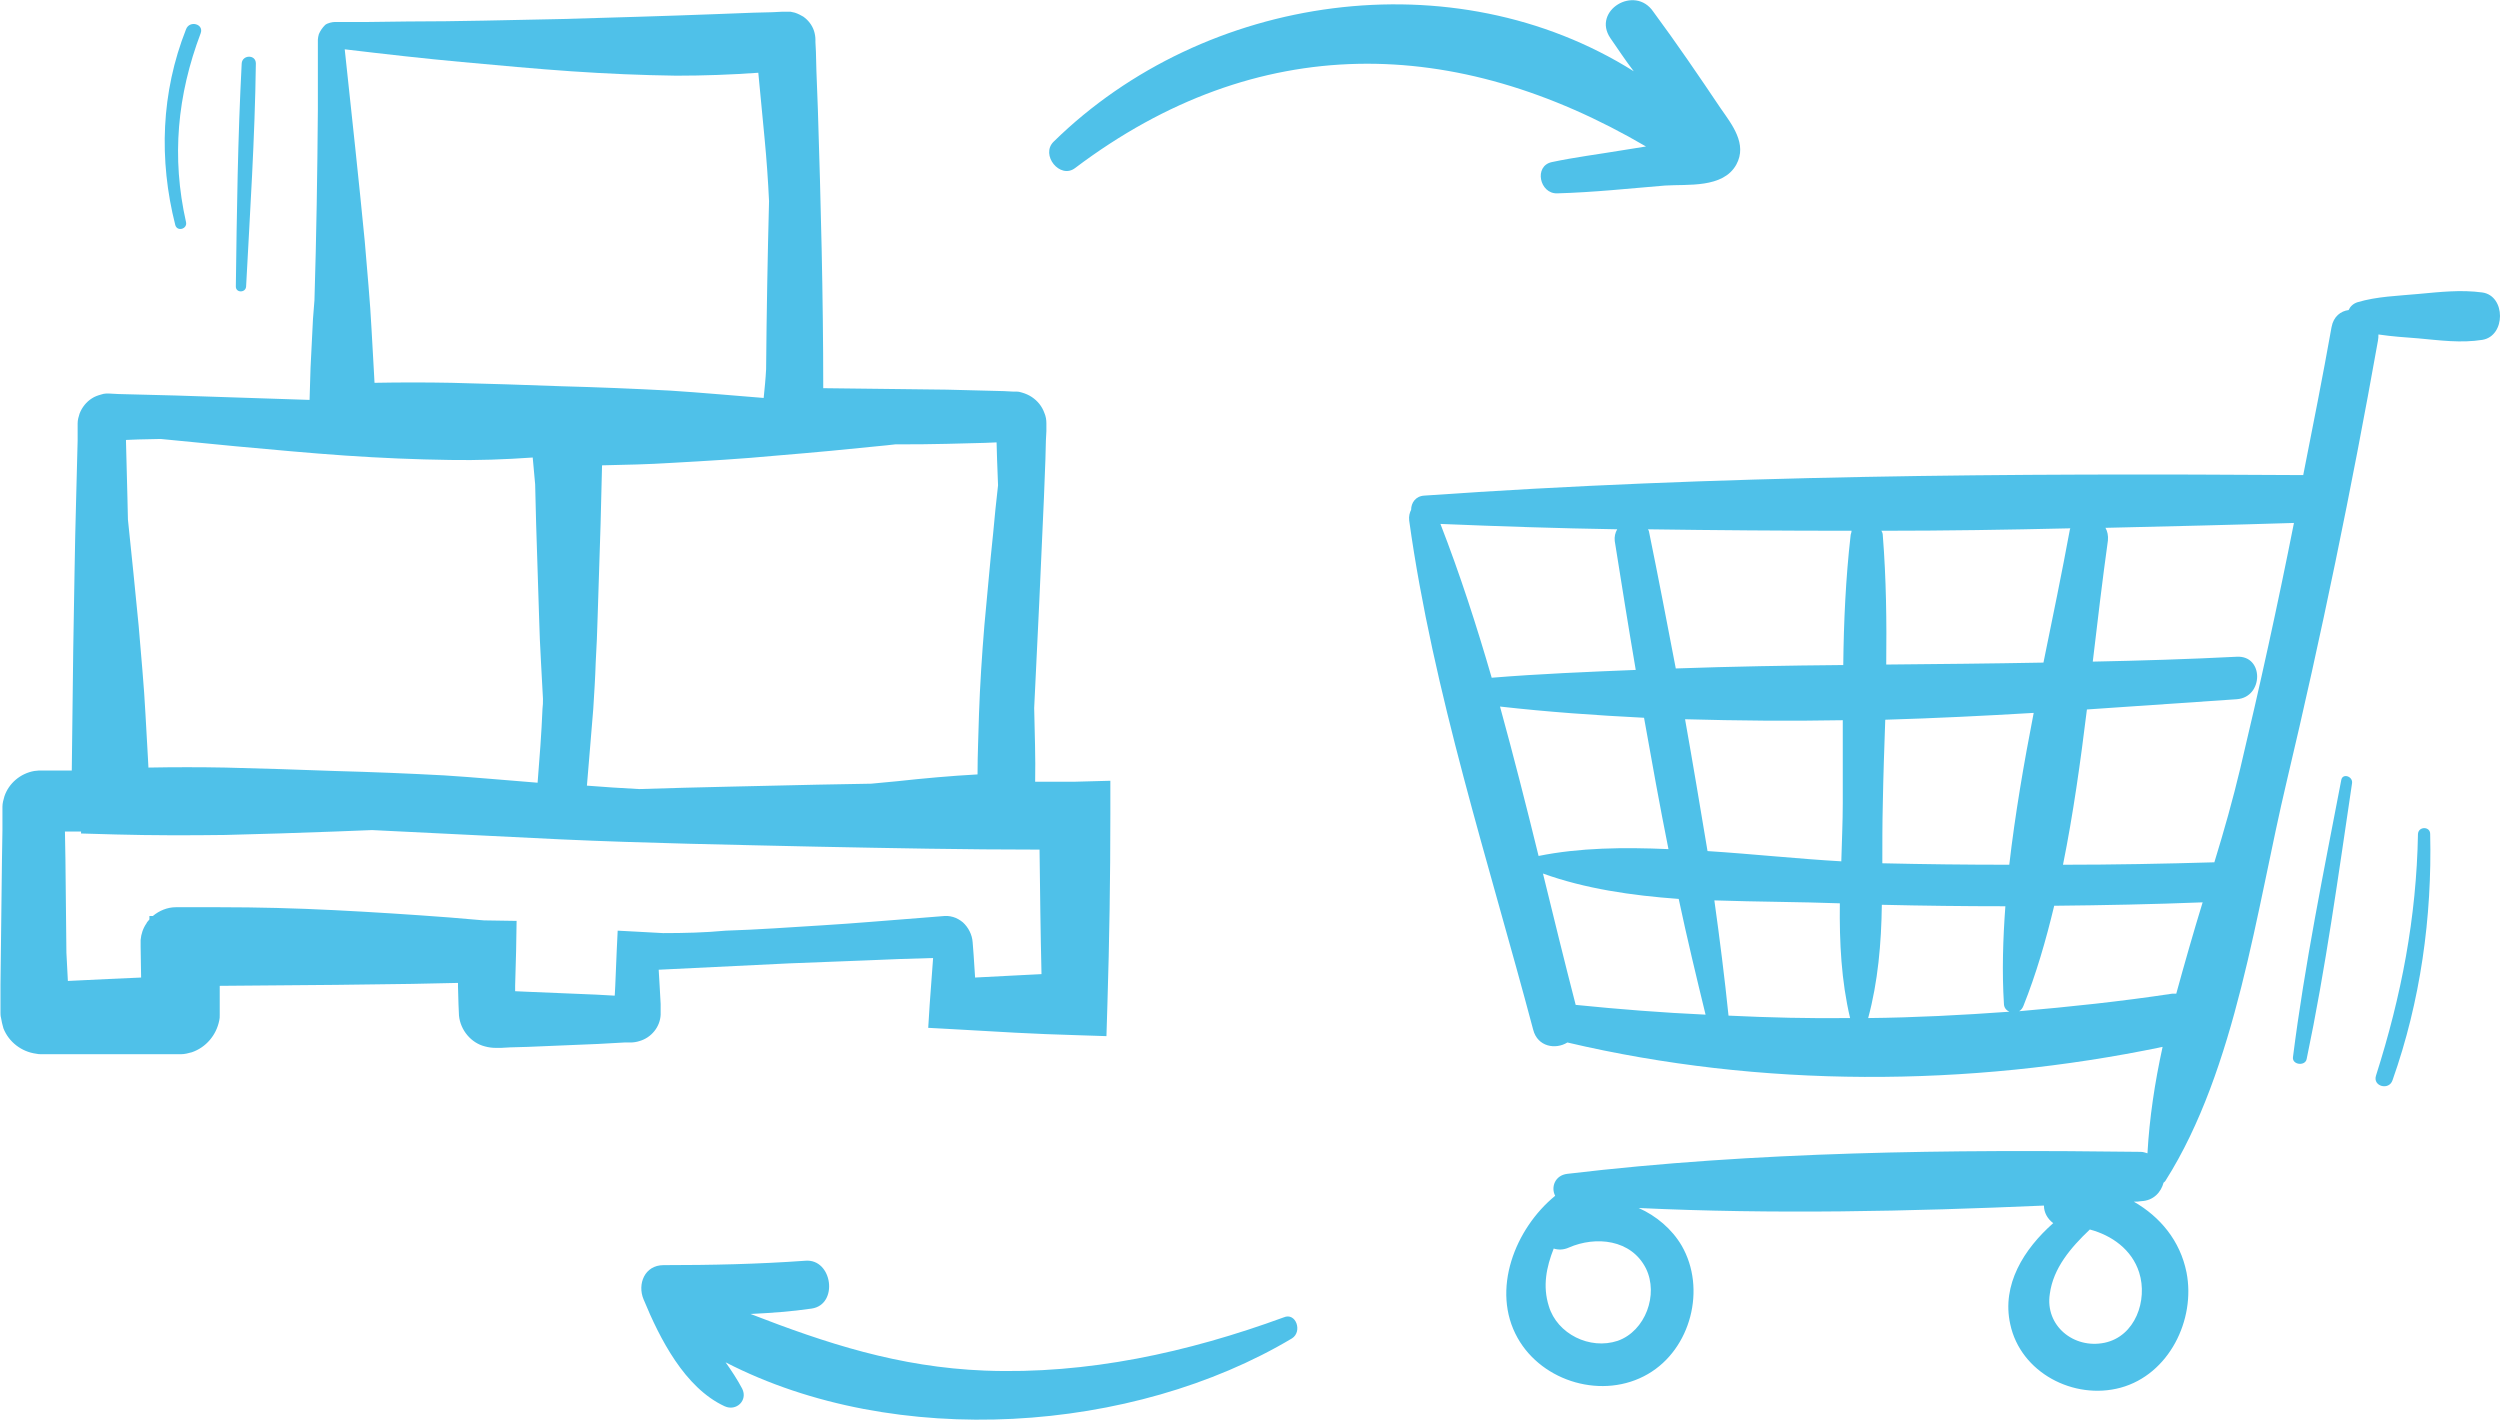 <?xml version="1.0" encoding="utf-8"?>
<!-- Generator: Adobe Illustrator 21.0.0, SVG Export Plug-In . SVG Version: 6.00 Build 0)  -->
<svg version="1.1" id="Vrstva_1" xmlns="http://www.w3.org/2000/svg" xmlns:xlink="http://www.w3.org/1999/xlink" x="0px" y="0px"
	 viewBox="0 0 512 291" style="enable-background:new 0 0 512 291;" xml:space="preserve">
<style type="text/css">
	.st0{fill:#4FC1E9;}
</style>
<g>
	<g>
		<path class="st0" d="M508.4,59.9c-4.4-0.6-8.7-0.1-13.1,0.3c-4.2,0.4-8.5,0.5-12.5,1.7c-0.9,0.3-1.5,0.9-1.8,1.6
			c-1.6,0.2-3.1,1.3-3.5,3.5c-1.8,10.1-3.8,20.2-5.8,30.3c-59.8-0.4-120.3,0-180,4.2c-1.8,0.1-2.7,1.5-2.7,2.9
			c-0.3,0.6-0.5,1.3-0.4,2.2c4.9,35.2,16.3,70,25.4,104.3c0.9,3.5,4.6,4.1,7,2.6c39.5,9.3,82.1,9.2,121.9,0.9
			c-1.6,7.3-2.7,14.6-3.1,21.8c-0.4-0.1-0.8-0.3-1.4-0.3c-39-0.5-78.7-0.1-117.4,4.5c-2.6,0.3-3.4,2.8-2.5,4.5
			c-8.2,6.7-13.2,19.3-7.7,29.1c5.1,9.1,17.6,12.7,26.7,7.4c8.8-5.1,12-17.5,6.9-26.3c-2-3.4-5.2-6.1-8.8-7.7
			c27.6,1.3,55.4,0.7,83-0.5c0,1.4,0.7,2.7,1.9,3.6c-6,5.3-10.6,12.6-8.8,20.7c2.1,9.9,13,15.6,22.6,13c9.9-2.7,15.4-13.9,13.5-23.6
			c-1.3-6.5-5.4-11.4-10.8-14.5c0.5,0,1,0,1.5-0.1c2.6-0.1,4.1-1.9,4.6-3.8c0.1-0.1,0.3-0.2,0.4-0.4c14.5-22.9,18.6-55.6,24.8-81.7
			c7.1-29.9,13.3-60,18.7-90.3c0.1-0.5,0.1-0.9,0.1-1.3c2.7,0.4,5.5,0.6,8.2,0.8c4.4,0.4,8.7,1,13.1,0.3
			C513.2,68.8,513.2,60.6,508.4,59.9z M295,107.3c12,0.5,24.1,0.9,36.2,1.1c-0.4,0.7-0.6,1.5-0.5,2.4c1.4,8.8,2.8,17.6,4.3,26.4
			c-9.9,0.4-19.7,0.8-29.5,1.6C302.4,128.1,299,117.6,295,107.3z M315.1,175.3c-2.5-10.2-5.1-20.4-7.9-30.6
			c9.7,1.1,19.6,1.8,29.5,2.3c1.6,9,3.2,17.9,5,26.9C332.5,173.5,323.5,173.6,315.1,175.3z M322.7,205.8c-2.3-8.9-4.5-17.9-6.7-26.9
			c8.6,3.1,18.1,4.5,27.8,5.2c1.7,8,3.6,15.9,5.5,23.7C340.5,207.4,331.6,206.7,322.7,205.8z M345.1,147.3
			c10.7,0.3,21.5,0.4,32.3,0.2c0,5.7,0,11.4,0,17c0,3.9-0.2,7.9-0.3,11.9c-8.8-0.5-18.1-1.5-27.4-2.1
			C348.2,165.3,346.7,156.3,345.1,147.3z M354,208c-0.8-7.8-1.8-15.7-2.9-23.6c8.8,0.3,17.5,0.3,25.7,0.6c-0.1,8,0.3,15.9,2.1,23.5
			C370.6,208.6,362.3,208.4,354,208z M379,109.7c-1,8.8-1.4,17.6-1.5,26.5c-11.4,0.1-22.9,0.3-34.3,0.7c-1.8-9.4-3.6-18.8-5.5-28.1
			c0-0.1-0.1-0.2-0.2-0.4c13.9,0.2,27.8,0.3,41.7,0.3C379.2,109.1,379,109.4,379,109.7z M337.1,259.8c2.6,5.3-0.1,12.8-5.8,14.8
			c-5.7,1.9-12.4-1.4-14.1-7.1c-1.3-4.1-0.5-8,1-11.8c0.9,0.3,2,0.3,3.1-0.2C326.8,253.1,334.1,253.8,337.1,259.8z M438.1,260.6
			c1.8,5.7-0.8,13.1-7.1,14.4c-6.3,1.3-12.2-3.5-11.2-10c0.7-5.3,4.3-9.5,8.2-13.2C432.5,253,436.6,255.9,438.1,260.6z M424,108.2
			c0,0.1-0.1,0.2-0.1,0.3c-1.6,8.7-3.5,17.9-5.4,27.2c-10.7,0.2-21.5,0.3-32.2,0.4c0.1-8.8,0-17.6-0.7-26.4c0-0.4-0.1-0.7-0.3-1
			C398.3,108.7,411.2,108.5,424,108.2z M411.5,177.1c-8.7,0-17.3-0.1-26-0.3c0-4.1,0-8.2,0.1-12.2c0.1-5.7,0.3-11.5,0.5-17.2
			c10.2-0.3,20.3-0.8,30.4-1.4C414.5,156.3,412.7,166.7,411.5,177.1z M385.4,185.3c8.4,0.2,16.9,0.3,25.3,0.3
			c-0.5,6.8-0.7,13.5-0.3,19.9c0,0.9,0.5,1.4,1.1,1.7c-9.7,0.7-19.3,1.2-28.9,1.3C384.6,201.1,385.3,193.2,385.4,185.3z
			 M445.7,203.5c-0.3,0-0.6,0-0.8,0c-10.6,1.6-21,2.7-31.4,3.6c0.4-0.2,0.7-0.6,0.9-1.1c2.6-6.5,4.6-13.4,6.3-20.5
			c10.1-0.1,20.3-0.3,30.4-0.7C449.2,191,447.4,197.3,445.7,203.5z M458.8,157.4c-1.5,6.3-3.3,12.7-5.3,19.2
			c-10.3,0.3-20.7,0.5-31,0.5c2.1-10.4,3.6-21.2,4.9-31.8c10.3-0.7,20.6-1.4,30.7-2.1c5.5-0.4,5.6-9,0-8.7c-9.8,0.5-19.6,0.8-29.5,1
			c1-8.5,2-16.9,3.1-24.8c0.1-1-0.1-1.9-0.5-2.6c12.9-0.3,25.8-0.6,38.6-1C466.5,123.8,462.8,140.6,458.8,157.4z"/>
	</g>
	<g>
		<path class="st0" d="M264.6,274.1c-32.5,19.4-81.1,22.9-116,4.9c1.2,1.7,2.4,3.5,3.4,5.4c1.2,2.4-1.2,4.7-3.6,3.6
			c-8.2-3.8-13.3-13.9-16.6-21.9c-1.3-3.1,0.2-7,4.1-7c9.7,0,19.3-0.2,29-0.9c5.6-0.5,6.9,9,1.3,9.8c-4.1,0.6-8.3,0.9-12.5,1.1
			c15.5,6,30.3,10.9,48,11.6c21,0.8,41.5-3.7,61.2-10.9C265.4,268.7,266.8,272.7,264.6,274.1z"/>
	</g>
	<g>
		<path class="st0" d="M329.8,7.8c1.6,2.3,3.1,4.6,4.8,6.8C297.7-8.6,246.8-1.4,215.8,29c-2.8,2.7,1.3,7.8,4.4,5.4
			C257.6,6.2,298.1,7.2,337.1,30c-1.7,0.3-3.3,0.5-5,0.8c-4.8,0.8-9.6,1.4-14.3,2.4c-3.7,0.8-2.5,6.5,1.1,6.4
			c7.4-0.2,14.8-1,22.1-1.6c4.6-0.3,11.9,0.6,14.6-4.3c2.3-4.2-0.9-8.2-3.2-11.5c-4.5-6.7-9-13.3-13.8-19.8
			C334.8-3.2,326,2.2,329.8,7.8z"/>
	</g>
	<g>
		<path class="st0" d="M49.5,13c-0.8,15.2-1,30.5-1.2,45.7c0,1.3,2,1.3,2.1,0c0.8-15.2,1.8-30.4,2-45.7C52.4,11.1,49.6,11.2,49.5,13
			z"/>
	</g>
	<g>
		<path class="st0" d="M38.1,6c-5.1,12.9-5.6,26.7-2.2,40.1c0.4,1.4,2.5,0.8,2.2-0.6c-3-13.3-1.8-26,3-38.7
			C41.8,4.9,38.8,4.1,38.1,6z"/>
	</g>
	<g>
		<path class="st0" d="M479.5,159.7c-3.6,18.8-7.5,37.8-9.9,56.8c-0.2,1.6,2.5,1.9,2.8,0.4c3.9-18.6,6.5-37.7,9.3-56.5
			C481.9,159,479.8,158.3,479.5,159.7z"/>
	</g>
	<g>
		<path class="st0" d="M497.7,170.8c0-1.6-2.4-1.6-2.5,0c-0.3,17.1-3.4,33.2-8.6,49.5c-0.7,2.2,2.7,3.1,3.4,0.9
			C495.7,205.1,498.1,187.9,497.7,170.8z"/>
	</g>
	<path class="st0" d="M220,160.1c-2.7,0-5.4,0-8,0c0.1-5-0.1-10-0.2-15.1c0.7-14.4,1.4-28.8,2-43.1l0.3-7.8l0.1-3.9l0.1-1.9l0-1
		l0-0.6c0-0.7-0.1-1.4-0.4-2.1c-0.5-1.4-1.4-2.5-2.6-3.3c-0.6-0.4-1.3-0.7-2-0.9c-0.3-0.1-0.7-0.2-1.1-0.2l-0.5,0l-0.2,0l-1.9-0.1
		l-3.9-0.1l-7.8-0.2c-8.4-0.1-16.8-0.2-25.3-0.3c0-19-0.5-38.1-1.1-57.1l-0.3-7.9l-0.1-3.9l-0.1-2l0-0.5c0-0.5-0.1-1.2-0.3-1.8
		c-0.4-1.2-1.2-2.2-2.2-2.9c-0.5-0.3-1.1-0.6-1.7-0.8c-0.3-0.1-0.6-0.1-0.9-0.2c-0.3,0-0.7,0-0.7,0l-1,0l-2,0.1l-3.9,0.1l-7.9,0.3
		c-10.5,0.4-21,0.7-31.5,1c-10.5,0.2-21,0.5-31.5,0.5l-7.9,0.1l-3.9,0l-2,0l-1,0c-0.5,0-1.5,0.2-2,0.6C66,5.7,65.6,6.3,65.3,7
		c-0.1,0.4-0.2,0.8-0.2,1.1l0,0.5l0,2l0,3.9l0,7.9c-0.1,13-0.3,26-0.7,39.1c-0.1,1.3-0.2,2.5-0.3,3.8l-0.5,10l-0.2,6.6L36,81
		l-7.8-0.2l-3.9-0.1l-1.9-0.1l-0.2,0l-0.5,0c-0.3,0-0.7,0.1-1,0.2c-0.7,0.2-1.3,0.4-1.9,0.8c-1.1,0.7-2,1.8-2.5,3.1
		c-0.2,0.6-0.4,1.3-0.4,2l0,0.6l0,1l0,1.9l-0.1,3.9l-0.2,7.8c-0.3,10.4-0.4,20.7-0.6,31.1l-0.3,24.8l-0.2,0l-3.2,0l-1.6,0l-0.8,0
		l-0.4,0l-0.5,0c-0.3,0-0.7,0.1-1,0.1c-2.8,0.5-5.2,2.5-6.1,5.2c-0.2,0.7-0.4,1.4-0.4,2.1l0,0.8l0,0.8l0,3.2l-0.1,6.3l-0.3,25.3
		l0,3.2l0,1.6l0,0.8l0,0.2c0,0.1,0,0.7,0.1,1c0.1,0.7,0.3,1.5,0.5,2.2c1.1,2.8,3.7,4.8,6.7,5.2c0.4,0.1,0.7,0.1,1.1,0.1l0.3,0l0.4,0
		l0.8,0l3.2,0l12.7,0l6.3,0l3.2,0l0.8,0l0.2,0l0.7,0c0.7,0,1.5-0.2,2.2-0.4c2.9-1,5-3.5,5.6-6.5c0.1-0.4,0.1-0.7,0.1-1.1l0-0.6
		l0-0.4l0-0.8l0-1.6l0-2.6l23.9-0.2l15.5-0.2l9.4-0.2l0,0.8l0.1,3.6l0.1,2.3c0.3,3,2.5,5.6,5.3,6.3c0.7,0.2,1.5,0.3,2.1,0.3l0.4,0
		l0.9,0l1.8-0.1l3.6-0.1l7.2-0.3c2.4-0.1,4.8-0.2,7.2-0.3l3.6-0.2l1.8-0.1l0.9,0l0.4,0c0.5,0,1.2-0.1,1.8-0.3
		c2.4-0.7,4.2-2.9,4.3-5.4c0-0.8,0-0.7,0-0.9l0-0.4l0-0.9l-0.2-3.6l-0.2-3.4l26.7-1.3l15.5-0.6c4.7-0.2,9.4-0.4,14-0.5l-0.7,9.5
		l-0.3,4.8l5.5,0.3l12.4,0.7c4.1,0.2,8.3,0.4,12.4,0.5l6.2,0.2l0.2-6.6c0.4-12.9,0.6-25.8,0.6-38.7l0-7L220,160.1z M135.8,191.1
		l-5.5-0.3l-3.8-0.2l-0.2,4.2L126,202l-0.1,1.9l-0.2,0l-3.6-0.2c-2.4-0.1-4.8-0.2-7.2-0.3l-7.2-0.3l-2.2-0.1l0-1.1l0.2-7.2l0.1-6.1
		l-6.3-0.1l-0.3,0l-1.2-0.1l-5.9-0.5c-7.9-0.6-15.7-1.1-23.6-1.5c-7.9-0.4-15.7-0.6-23.6-0.6l-5.9,0l-3,0c-1.7,0-3.4,0.7-4.7,1.8
		l-0.7,0l0,0.7c-0.2,0.3-0.5,0.5-0.6,0.8c-0.7,1-1.1,2.2-1.2,3.4l0,0.4l0,0.3l0,0.2l0,0.4c0,2.1,0.1,4.3,0.1,6.4
		c-2.2,0.1-4.5,0.2-6.7,0.3c-2.8,0.1-5.5,0.3-8.3,0.4l-0.3-5.8l-0.2-19.1l-0.1-5.7l1,0l2.3,0l0,0.4l7.1,0.2
		c7.5,0.2,14.9,0.2,22.4,0.1c7.5-0.2,14.9-0.4,22.4-0.7c2.6-0.1,5.1-0.2,7.7-0.3c12.9,0.6,25.7,1.3,38.6,1.9
		c17.5,0.8,35,1.1,52.5,1.5c15.2,0.3,30.4,0.6,45.6,0.6c0.1,8.5,0.2,17,0.4,25.5c-2,0.1-3.9,0.2-5.9,0.3l-7.7,0.4l-0.3-4.6l-0.2-2.6
		c-0.1-1.6-0.9-3.1-2-4.1c-0.6-0.5-1.3-0.9-2-1.1c-0.4-0.1-0.8-0.2-1.1-0.2l-0.5,0l-0.2,0l-5,0.4c-6.6,0.5-13.3,1.1-19.9,1.5
		c-6.6,0.4-13.3,0.9-19.9,1.1C144.4,191,140.1,191.1,135.8,191.1z M193.9,90.9l7.8-0.2l2.4-0.1l0.1,3.5l0.2,5.3
		c-0.4,3.3-0.7,6.6-1,9.8c-0.7,6.5-1.2,12.8-1.8,18.9c-0.5,6.1-0.9,12.2-1.1,18.1c-0.1,4.1-0.3,8.2-0.3,12.4
		c-5.5,0.3-11,0.8-16.5,1.4c-1.8,0.2-3.5,0.3-5.3,0.5c-3.7,0.1-7.3,0.1-11,0.2c-12.2,0.3-24.3,0.5-36.5,0.9
		c-3.6-0.2-7.1-0.4-10.7-0.7c0.4-5.2,0.9-10.4,1.3-15.7c0.2-3.2,0.4-6.3,0.5-9.5c0.2-3.2,0.3-6.3,0.4-9.5l0.6-18.9
		c0.1-4,0.2-8,0.3-12c4.7-0.1,9.5-0.2,14.2-0.5c7.1-0.4,14.2-0.8,21.6-1.5c7.3-0.6,14.8-1.3,22.5-2.1l1.8-0.2
		C187,91,190.4,91,193.9,90.9z M155.3,14.9l1.3,13.6c0.4,4.2,0.7,8.4,0.9,12.7c-0.3,11.5-0.5,22.9-0.6,34.4c-0.1,2-0.3,3.9-0.5,5.9
		c-6.4-0.5-12.8-1.1-19.1-1.5c-7.5-0.4-14.9-0.7-22.4-0.9c-7.5-0.3-14.9-0.5-22.4-0.7c-5.3-0.1-10.5-0.1-15.8,0l-0.1-1.9l-0.5-8.9
		c-0.3-6-0.9-12-1.4-18.2c-1.2-12.4-2.6-25.3-4.1-39.3c8.4,1,16.3,1.9,24,2.6c7.7,0.7,15.1,1.4,22.4,1.9c7.3,0.5,14.4,0.8,21.5,0.9
		C144.1,15.5,149.7,15.3,155.3,14.9z M48.3,91.4c7.7,0.7,15.1,1.4,22.4,1.9c7.3,0.5,14.4,0.8,21.5,0.9c5.6,0.1,11.2-0.1,16.9-0.5
		l0.5,5.5c0.1,2.7,0.1,5.4,0.2,8.1l0.6,18.9c0.1,3.2,0.2,6.3,0.4,9.5c0.1,2.5,0.3,4.9,0.4,7.4c0,0.7,0,1.4-0.1,2.1
		c-0.2,5-0.6,10.1-1,15.1c-6.4-0.5-12.8-1.1-19.1-1.5c-7.5-0.4-14.9-0.7-22.4-0.9c-7.5-0.3-14.9-0.5-22.4-0.7
		c-5.3-0.1-10.5-0.1-15.8,0l-0.1-1.9l-0.5-8.9c-0.3-6-0.9-12-1.4-18.2c-0.7-7.1-1.4-14.3-2.2-21.8c0-1.5-0.1-2.9-0.1-4.4l-0.2-7.8
		l-0.1-3.9l0-0.2l2.5-0.1l4.6-0.1C38.1,90.4,43.3,90.9,48.3,91.4z"/>
</g>
</svg>
